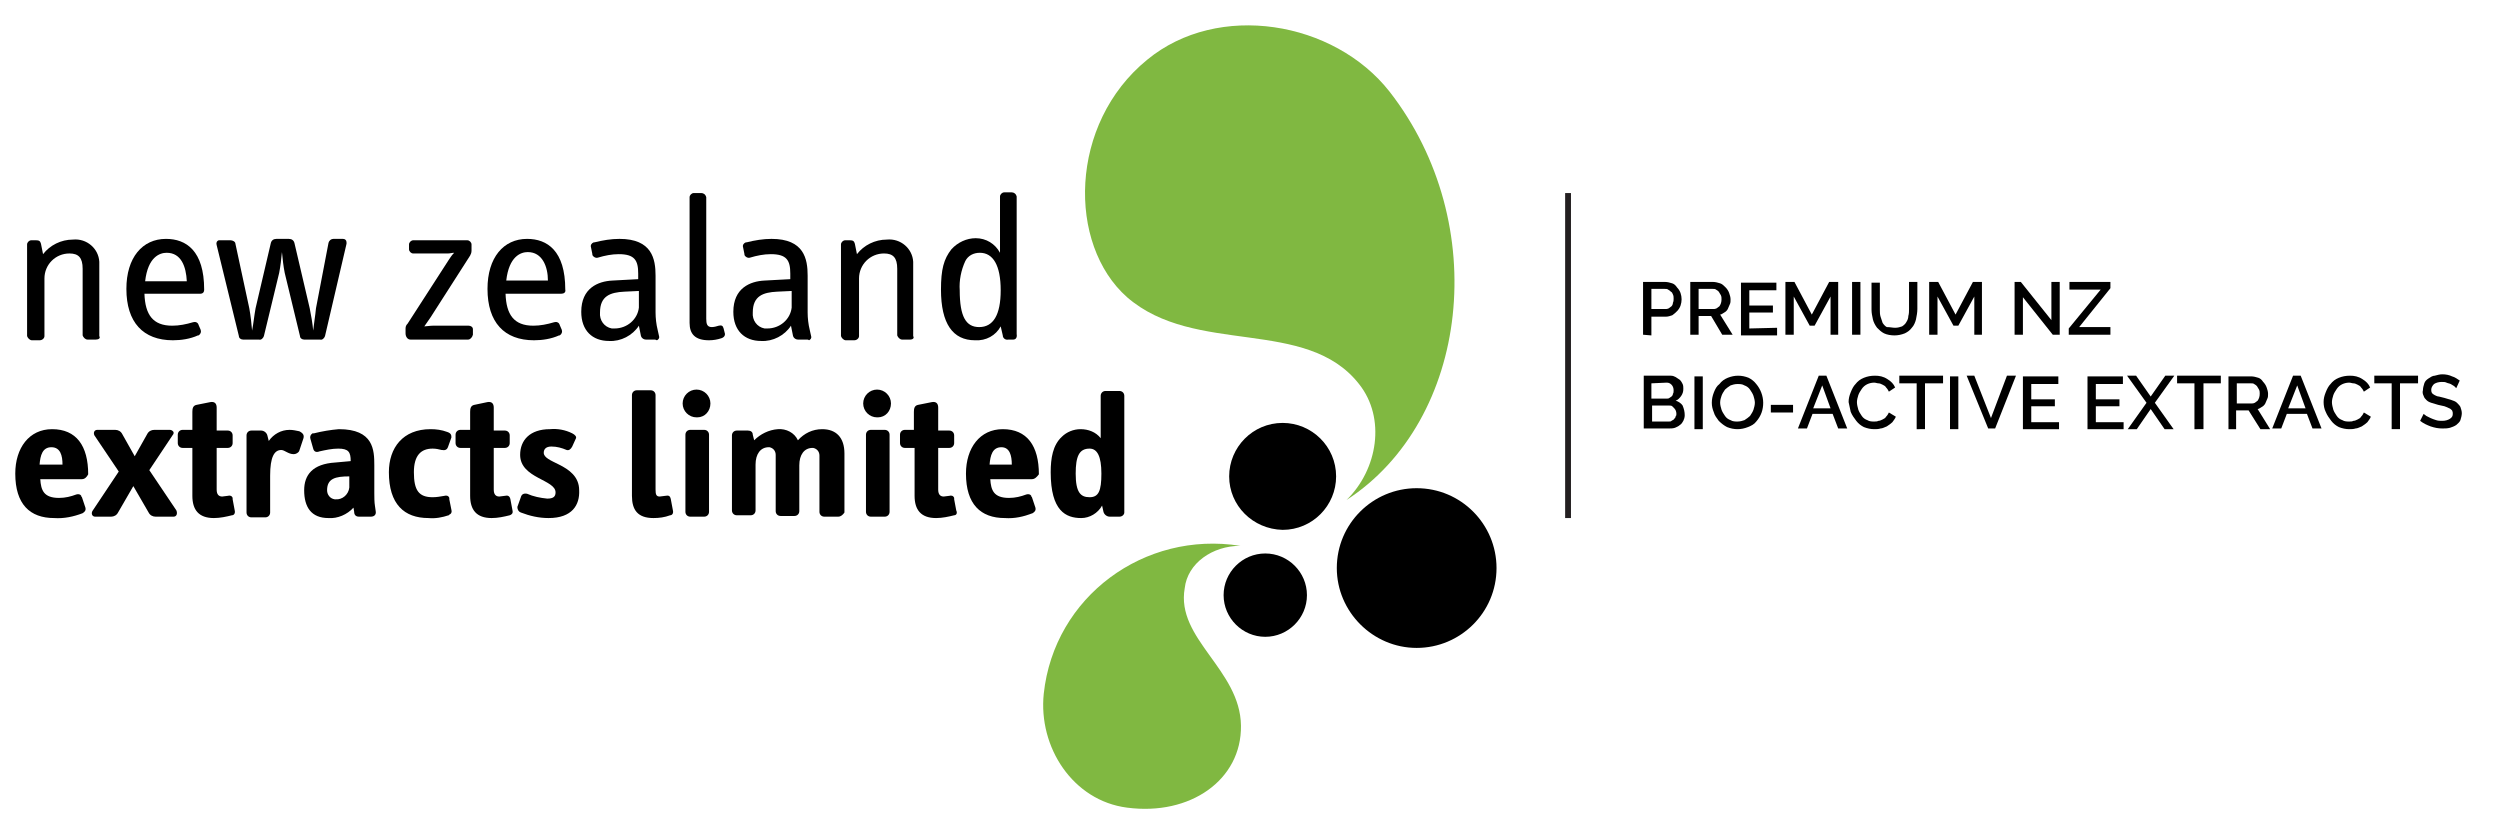 <?xml version="1.0" encoding="utf-8"?>
<!-- Generator: Adobe Illustrator 24.1.2, SVG Export Plug-In . SVG Version: 6.00 Build 0)  -->
<svg version="1.1" id="Layer_1" xmlns="http://www.w3.org/2000/svg" xmlns:xlink="http://www.w3.org/1999/xlink" x="0px" y="0px"
	 viewBox="0 0 360 120" style="enable-background:new 0 0 360 120;" xml:space="preserve">
<style type="text/css">
	.st0{fill-rule:evenodd;clip-rule:evenodd;fill:#80B841;}
	.st1{fill:none;stroke:#231F20;stroke-width:0.84;stroke-miterlimit:10;}
</style>
<path d="M177,68.6c0-4.2,3.4-7.7,7.7-7.7c4.2,0,7.7,3.4,7.7,7.7c0,4.2-3.4,7.7-7.7,7.7C180.4,76.2,177,72.8,177,68.6L177,68.6"/>
<path d="M192.5,81.8c0-6.4,5.2-11.5,11.5-11.5c6.4,0,11.5,5.2,11.5,11.5c0,6.4-5.2,11.5-11.5,11.5h0
	C197.7,93.3,192.5,88.1,192.5,81.8C192.5,81.8,192.5,81.8,192.5,81.8"/>
<path d="M176.2,85.7c0-3.3,2.7-6,6-6s6,2.7,6,6s-2.7,6-6,6S176.2,89,176.2,85.7"/>
<path class="st0" d="M193.9,72c17.7-11.5,21-39.8,6.2-58.8c-8-10.2-24.7-13-34.9-4.6c-11.3,9.2-11.5,26.6-2.9,34.2
	c9.8,8.5,25.8,2.8,33.4,12.5C199.6,60.2,198.4,67.6,193.9,72"/>
<path class="st0" d="M178.6,78.6c-13.8-2.2-26.8,7.3-28.3,21.3c-0.8,7.7,4.2,15.4,12,16.4c9.1,1.2,16.5-4,16.4-11.8
	c-0.1-8.1-9.4-12.5-8.1-19.8C171,81.1,174.6,78.6,178.6,78.6"/>
<path d="M13.8,48.9h-1.2c-0.3,0-0.6-0.3-0.7-0.6v-9.6c0-1.6-0.6-2.2-1.9-2.2c-2,0-3.6,1.6-3.6,3.6c0,0,0,0,0,0.1v8.2
	c0,0.3-0.3,0.6-0.7,0.6H4.6c-0.3,0-0.6-0.3-0.7-0.6V35.2c0-0.3,0.3-0.6,0.6-0.6c0,0,0,0,0,0h0.7c0.4,0,0.6,0.1,0.7,0.5l0.3,1.5
	c1-1.3,2.6-2.1,4.3-2.1c2-0.2,3.7,1.3,3.8,3.2c0,0.2,0,0.3,0,0.5v10.2C14.5,48.7,14.2,48.9,13.8,48.9"/>
<path d="M28.8,42.3h-8c0.1,3,1.2,4.6,4,4.6c1,0,2-0.2,3-0.5c0.3-0.1,0.7,0,0.8,0.4c0,0,0,0,0,0l0.3,0.7c0.1,0.3,0,0.6-0.3,0.8
	c0,0,0,0-0.1,0c-1.1,0.5-2.4,0.7-3.6,0.7c-4.3,0-6.7-2.6-6.7-7.4c0-4.5,2.3-7.2,5.7-7.2c2.9,0,5.5,1.7,5.5,7.3
	C29.4,42.1,29.2,42.3,28.8,42.3 M24,36.4c-1,0-2.7,0.6-3.1,4.1h6C26.8,38.4,26.1,36.4,24,36.4"/>
<path d="M46.8,48.4c-0.1,0.3-0.4,0.6-0.7,0.5h-2.3c-0.3,0-0.6-0.2-0.6-0.5c0,0,0,0,0,0L41,39.3c-0.2-1-0.3-2-0.4-3
	c-0.1,1-0.2,2-0.4,3L38,48.4c-0.1,0.3-0.4,0.6-0.7,0.5h-2.3c-0.3,0-0.6-0.2-0.6-0.5c0,0,0,0,0,0l-3.2-13.1c-0.1-0.3,0-0.6,0.3-0.7
	c0.1,0,0.1,0,0.2,0h1.5c0.3,0,0.7,0.2,0.7,0.5c0,0,0,0,0,0l2,9.3c0.2,1.1,0.3,2.1,0.4,3.2c0.2-1,0.3-2.1,0.5-3.2l2.2-9.4
	c0.1-0.4,0.4-0.6,0.8-0.6h1.8c0.4,0,0.7,0.2,0.8,0.6l2.2,9.4c0.2,1,0.4,2.1,0.5,3.2c0.1-1,0.3-2.1,0.4-3.2l1.8-9.4
	c0.1-0.4,0.4-0.6,0.7-0.6h1.4c0.3,0,0.5,0.2,0.5,0.5c0,0.1,0,0.2,0,0.2L46.8,48.4z"/>
<path d="M67.4,48.9h-8.3c-0.4,0-0.7-0.4-0.7-0.9v-0.7c0-0.3,0.1-0.5,0.3-0.7l6-9.3c0.2-0.3,0.4-0.6,0.7-0.9c-0.3,0-0.6,0.1-0.9,0.1
	h-5c-0.3,0-0.6-0.3-0.6-0.6c0,0,0,0,0,0v-0.7c0-0.3,0.3-0.6,0.6-0.6h7.8c0.3,0,0.6,0.3,0.6,0.6v0.9c0,0.3-0.1,0.5-0.2,0.7l-5.7,8.9
	c-0.3,0.4-0.6,0.9-0.9,1.3c0.3,0,0.8-0.1,1.2-0.1h5.2c0.3,0,0.6,0.2,0.6,0.5c0,0,0,0,0,0v0.8C68,48.6,67.7,48.9,67.4,48.9"/>
<path d="M80.8,42.3h-8c0.1,3,1.2,4.6,4,4.6c1,0,2-0.2,3-0.5c0.3-0.1,0.7,0,0.8,0.4c0,0,0,0,0,0l0.3,0.7c0.1,0.3,0,0.6-0.3,0.8
	c0,0,0,0-0.1,0c-1.1,0.5-2.4,0.7-3.6,0.7c-4.3,0-6.7-2.6-6.7-7.4c0-4.5,2.3-7.2,5.7-7.2c2.9,0,5.5,1.7,5.5,7.3
	C81.5,42.1,81.2,42.3,80.8,42.3 M76,36.3c-1,0-2.7,0.6-3.1,4.1h6C78.9,38.4,78.1,36.3,76,36.3"/>
<path d="M94.3,48.9H93c-0.3,0-0.6-0.2-0.7-0.5l-0.3-1.5c-0.9,1.4-2.6,2.3-4.3,2.2c-2.4,0-4-1.5-4-4.2c0-3.4,2.4-4.4,4.5-4.5l3.7-0.2
	v-0.8c0-1.9-0.5-2.8-2.8-2.8c-1,0-2,0.2-3,0.5c-0.3,0.1-0.7-0.1-0.8-0.4c0,0,0,0,0-0.1l-0.2-1c-0.1-0.3,0.1-0.6,0.4-0.7
	c0,0,0,0,0.1,0c1.2-0.3,2.4-0.5,3.6-0.5c4.7,0,5.2,2.9,5.2,5.3v5.3c0,0.8,0.1,1.7,0.3,2.5l0.2,0.9c0.1,0.3-0.1,0.5-0.3,0.6
	C94.4,48.9,94.3,48.9,94.3,48.9 M92,41.9L89.9,42c-2,0.1-3.5,0.6-3.5,3c-0.1,1.1,0.6,2.1,1.7,2.3c0.1,0,0.3,0,0.4,0
	c1.8,0,3.3-1.3,3.5-3V41.9z"/>
<path d="M103.9,48.7c-0.6,0.2-1.2,0.3-1.8,0.3c-2,0-2.8-0.9-2.8-2.5V28.4c0-0.3,0.3-0.6,0.6-0.6c0,0,0,0,0,0h1.1
	c0.3,0,0.6,0.2,0.7,0.6c0,0,0,0,0,0v17.5c0,0.7,0.1,1.2,0.8,1.2c0.3,0,0.7-0.1,1-0.2c0.4-0.1,0.6,0,0.7,0.4l0.2,0.8
	C104.4,48.4,104.2,48.6,103.9,48.7"/>
<path d="M116.2,48.9h-1.3c-0.3,0-0.6-0.2-0.7-0.5l-0.3-1.5c-0.9,1.4-2.6,2.3-4.3,2.2c-2.4,0-4-1.5-4-4.2c0-3.4,2.4-4.4,4.5-4.5
	l3.7-0.2v-0.8c0-1.9-0.5-2.8-2.8-2.8c-1,0-2,0.2-3,0.5c-0.3,0.1-0.7-0.1-0.8-0.4c0,0,0,0,0-0.1l-0.2-1c-0.1-0.3,0.1-0.6,0.4-0.7
	c0,0,0,0,0.1,0c1.2-0.3,2.4-0.5,3.6-0.5c4.7,0,5.2,2.9,5.2,5.3v5.3c0,0.8,0.1,1.7,0.3,2.5l0.2,0.9c0.1,0.3-0.1,0.5-0.3,0.6
	C116.4,48.9,116.3,48.9,116.2,48.9 M114,41.9l-2.1,0.1c-2,0.1-3.5,0.6-3.5,3c-0.1,1.1,0.6,2.1,1.7,2.3c0.1,0,0.3,0,0.4,0
	c1.8,0,3.3-1.3,3.5-3V41.9z"/>
<path d="M131.1,48.9h-1.2c-0.3,0-0.6-0.3-0.7-0.6v-9.6c0-1.6-0.6-2.2-1.9-2.2c-2,0-3.6,1.6-3.6,3.6c0,0,0,0,0,0.1v8.2
	c0,0.3-0.3,0.6-0.7,0.6h-1.2c-0.3,0-0.6-0.3-0.7-0.6V35.2c0-0.3,0.3-0.6,0.6-0.6c0,0,0,0,0,0h0.7c0.4,0,0.6,0.1,0.7,0.5l0.3,1.5
	c1-1.3,2.6-2.1,4.3-2.1c2-0.2,3.7,1.3,3.8,3.2c0,0.2,0,0.3,0,0.5v10.2C131.7,48.7,131.4,48.9,131.1,48.9"/>
<path d="M145.9,48.9h-0.7c-0.4,0.1-0.8-0.2-0.8-0.6l-0.3-1.3c-0.7,1.3-2.1,2.1-3.7,2c-3.2,0-4.9-2.4-4.9-7.3c0-2.9,0.4-4.4,1.5-5.8
	c0.9-1,2.2-1.6,3.5-1.6c1.5,0,2.8,0.8,3.5,2.1v-8.1c0-0.3,0.3-0.6,0.6-0.6c0,0,0,0,0,0h1.1c0.3,0,0.6,0.2,0.7,0.6c0,0,0,0,0,0v19.8
	C146.5,48.7,146.2,48.9,145.9,48.9 M141.1,36.4c-0.9,0-1.7,0.4-2.1,1.2c-0.6,1.3-0.9,2.8-0.8,4.2c0,3.8,0.9,5.3,2.8,5.3
	c2,0,3.1-1.7,3.1-5.3S143,36.4,141.1,36.4"/>
<path d="M11.8,69h-6c0.1,1.6,0.5,2.7,2.7,2.7c0.9,0,1.7-0.2,2.5-0.5c0.3-0.1,0.6,0,0.7,0.2c0,0.1,0,0.1,0.1,0.2l0.5,1.5
	c0.1,0.4-0.1,0.6-0.4,0.8c-1.3,0.5-2.7,0.8-4.1,0.7c-3.5,0-5.6-2-5.6-6.4c0-3.7,2-6.4,5.3-6.4c3.5,0,5.2,2.4,5.2,6.5
	C12.5,68.7,12.2,69,11.8,69C11.8,69,11.8,69,11.8,69 M7.4,64.4c-1.3,0-1.6,1.2-1.7,2.5H9C9,65.6,8.7,64.4,7.4,64.4"/>
<path d="M25,74.4h-2.6c-0.4,0-0.8-0.2-1-0.6L19.2,70L17,73.8c-0.2,0.4-0.6,0.6-1,0.6h-2.3c-0.4,0-0.6-0.4-0.4-0.8l3.8-5.7l-3.5-5.2
	c-0.2-0.4,0-0.8,0.4-0.8h2.6c0.4,0,0.8,0.2,1,0.6l1.8,3.2l1.8-3.2c0.2-0.4,0.6-0.6,1-0.6h2.3c0.2,0,0.5,0.2,0.5,0.4
	c0,0.1,0,0.2-0.1,0.3l-3.4,5.1l3.9,5.8C25.6,74,25.4,74.4,25,74.4"/>
<path d="M33.4,74.2c-0.8,0.2-1.7,0.4-2.6,0.4c-2.2,0-3.1-1.2-3.1-3.2v-6.9h-1.4c-0.4,0-0.7-0.3-0.7-0.7c0,0,0,0,0,0v-1.2
	c0-0.4,0.3-0.7,0.7-0.7c0,0,0,0,0,0h1.4v-2.6c0-0.5,0.1-0.9,0.6-1l2-0.4c0.6-0.1,0.9,0.2,0.9,0.8V62h1.6c0.4,0,0.7,0.3,0.7,0.7
	c0,0,0,0,0,0v1.1c0,0.4-0.3,0.7-0.7,0.7c0,0,0,0,0,0h-1.6v6c0,0.7,0.3,1,0.8,1l0.8-0.1c0.3-0.1,0.6,0,0.7,0.3c0,0.1,0,0.1,0,0.2
	l0.3,1.6C33.9,73.9,33.7,74.2,33.4,74.2"/>
<path d="M43.1,64.9c-0.1,0.3-0.5,0.5-0.8,0.5c-0.8,0-1.3-0.6-1.8-0.6c-1,0-1.6,1-1.6,3.7v5.3c0,0.4-0.3,0.7-0.7,0.7c0,0,0,0,0,0h-2
	c-0.4,0-0.7-0.3-0.7-0.7c0,0,0,0,0,0V62.7c0-0.4,0.3-0.7,0.7-0.7c0,0,0,0,0,0h1.4c0.4,0,0.8,0.3,0.9,0.7l0.2,0.8
	c0.7-1,1.8-1.6,3-1.6c0.5,0,0.9,0.1,1.4,0.2c0.6,0.3,0.7,0.6,0.6,1L43.1,64.9z"/>
<path d="M53.4,74.4h-1.7c-0.5,0-0.7-0.3-0.7-0.7l-0.1-0.6c-0.9,1-2.3,1.6-3.6,1.5c-2.5,0-3.5-1.6-3.5-4c0-2.2,1.2-3.8,4.5-4l2.2-0.2
	c0-1.3-0.3-1.8-1.8-1.8c-0.9,0-1.8,0.2-2.7,0.4c-0.5,0.2-0.8,0-0.9-0.4l-0.4-1.4c-0.1-0.3,0-0.6,0.3-0.8c0,0,0.1,0,0.2,0
	c1.2-0.3,2.4-0.5,3.6-0.6c5,0,5.1,3,5.1,5.2v4c0,0.6,0,1.3,0.1,1.9l0.1,0.7C54.2,74.1,53.9,74.4,53.4,74.4 M50.3,68.6
	c-2,0-3.2,0.3-3.2,2c0,0.6,0.4,1.2,1.1,1.3c0,0,0,0,0.1,0c1,0.1,1.9-0.7,2-1.7L50.3,68.6z"/>
<path d="M64.6,74.2c-0.9,0.3-1.9,0.5-2.9,0.4c-3.5,0-5.7-2-5.7-6.6c0-3.5,2-6.2,6-6.2c0.8,0,1.6,0.1,2.4,0.4C65,62.4,65,62.7,65,63
	l-0.5,1.4c-0.1,0.3-0.4,0.5-0.8,0.4c0,0,0,0-0.1,0c-0.4-0.1-0.8-0.2-1.3-0.2c-1.7,0-2.7,1-2.7,3.4c0,2.6,0.7,3.6,2.7,3.6
	c0.6,0,1.1-0.1,1.7-0.2c0.3-0.1,0.6,0,0.7,0.3c0,0.1,0,0.1,0,0.2l0.3,1.5c0.1,0.3,0,0.6-0.3,0.7C64.7,74.1,64.7,74.2,64.6,74.2"/>
<path d="M73.4,74.2c-0.8,0.2-1.7,0.4-2.6,0.4c-2.2,0-3.1-1.2-3.1-3.2v-6.9h-1.4c-0.4,0-0.7-0.3-0.7-0.7c0,0,0,0,0,0v-1.2
	c0-0.4,0.3-0.7,0.7-0.7c0,0,0,0,0,0h1.4v-2.6c0-0.5,0.1-0.9,0.6-1l1.9-0.4c0.6-0.1,0.9,0.2,0.9,0.8V62h1.6c0.4,0,0.7,0.3,0.7,0.7
	c0,0,0,0,0,0v1.1c0,0.4-0.3,0.7-0.7,0.7c0,0,0,0,0,0h-1.6v6c0,0.7,0.3,1,0.8,1l0.8-0.1c0.4-0.1,0.7,0,0.8,0.5l0.3,1.6
	C73.9,73.9,73.7,74.1,73.4,74.2"/>
<path d="M79,74.6c-1.4,0-2.7-0.3-4-0.8c-0.3-0.1-0.5-0.4-0.5-0.8c0,0,0,0,0,0l0.5-1.4c0.1-0.4,0.4-0.6,0.9-0.5
	c0.9,0.4,1.9,0.6,2.9,0.7c0.9,0,1.2-0.3,1.2-0.9c0-0.9-1.2-1.4-2.5-2.1c-1.3-0.7-2.6-1.6-2.6-3.3c0-2.1,1.4-3.7,4.3-3.7
	c1.1-0.1,2.2,0.1,3.2,0.6c0.4,0.2,0.7,0.5,0.5,0.8l-0.5,1.1c-0.2,0.4-0.5,0.6-0.8,0.5c-0.7-0.3-1.4-0.5-2.2-0.5
	c-0.8,0-1.1,0.4-1.1,0.9c0,0.7,1,1.1,2.2,1.7c1.4,0.7,2.9,1.7,2.9,3.7C83.5,72.7,82.4,74.6,79,74.6"/>
<path d="M96.5,74.2c-0.8,0.3-1.6,0.4-2.4,0.4c-2.3,0-3.1-1.2-3.1-3.2V56.9c0-0.4,0.3-0.7,0.7-0.7c0,0,0,0,0,0h2
	c0.4,0,0.7,0.3,0.7,0.7c0,0,0,0,0,0v13.6c0,0.7,0.1,1,0.6,1l0.8-0.1c0.5-0.1,0.7,0,0.8,0.5l0.3,1.6C97,73.9,96.8,74.2,96.5,74.2
	C96.4,74.3,96.4,74.3,96.5,74.2"/>
<path d="M100.3,60.1c-1.1,0-2-0.9-2-2s0.9-2,2-2c1.1,0,2,0.9,2,2c0,1.1-0.8,2-1.9,2C100.4,60.1,100.4,60.1,100.3,60.1 M101.4,74.4
	h-2c-0.4,0-0.7-0.3-0.7-0.7c0,0,0,0,0,0V62.6c0-0.4,0.3-0.7,0.7-0.7c0,0,0,0,0,0h2c0.4,0,0.7,0.3,0.7,0.7c0,0,0,0,0,0v11.1
	C102.1,74.1,101.8,74.4,101.4,74.4C101.4,74.4,101.4,74.4,101.4,74.4"/>
<path d="M120.7,74.4h-2c-0.4,0-0.7-0.3-0.7-0.7c0,0,0,0,0,0v-8.1c0-0.6-0.4-1-0.9-1.1c0,0,0,0-0.1,0c-1.2,0-1.9,1-1.9,2.5v6.6
	c0,0.4-0.3,0.7-0.7,0.7c0,0,0,0,0,0h-2c-0.4,0-0.7-0.3-0.7-0.7c0,0,0,0,0,0v-8.1c0-0.6-0.4-1-0.9-1.1c0,0,0,0-0.1,0
	c-1.2,0-1.9,1-1.9,2.5v6.6c0,0.4-0.3,0.7-0.7,0.7c0,0,0,0,0,0h-2c-0.4,0-0.7-0.3-0.7-0.7c0,0,0,0,0,0V62.7c0-0.4,0.3-0.7,0.7-0.7
	c0,0,0,0,0,0h1.6c0.4,0,0.7,0.2,0.7,0.6l0.2,0.8c0.9-0.9,2.1-1.5,3.4-1.6c1.2-0.1,2.4,0.5,2.9,1.6c0.9-1,2.1-1.6,3.5-1.6
	c2,0,3.2,1.2,3.2,3.5v8.5C121.4,74.1,121.1,74.4,120.7,74.4C120.7,74.4,120.7,74.4,120.7,74.4"/>
<path d="M126.3,60.1c-1.1,0-2-0.9-2-2s0.9-2,2-2c1.1,0,2,0.9,2,2c0,1.1-0.8,2-1.9,2C126.4,60.1,126.4,60.1,126.3,60.1 M127.4,74.4
	h-2c-0.4,0-0.7-0.3-0.7-0.7c0,0,0,0,0,0V62.6c0-0.4,0.3-0.7,0.7-0.7c0,0,0,0,0,0h2c0.4,0,0.7,0.3,0.7,0.7c0,0,0,0,0,0v11.1
	C128.1,74.1,127.8,74.4,127.4,74.4C127.4,74.4,127.4,74.4,127.4,74.4"/>
<path d="M137.4,74.2c-0.8,0.2-1.7,0.4-2.6,0.4c-2.2,0-3.1-1.2-3.1-3.2v-6.9h-1.4c-0.4,0-0.7-0.3-0.7-0.7c0,0,0,0,0,0v-1.2
	c0-0.4,0.3-0.7,0.7-0.7c0,0,0,0,0,0h1.3v-2.6c0-0.5,0.1-0.9,0.6-1l2-0.4c0.6-0.1,0.9,0.2,0.9,0.8V62h1.6c0.4,0,0.7,0.3,0.7,0.7
	c0,0,0,0,0,0v1.1c0,0.4-0.3,0.7-0.7,0.7c0,0,0,0,0,0h-1.6v6c0,0.7,0.3,1,0.8,1l0.8-0.1c0.3-0.1,0.6,0,0.7,0.3c0,0.1,0,0.1,0,0.2
	l0.3,1.6C137.9,73.9,137.7,74.2,137.4,74.2"/>
<path d="M148.6,69h-6c0.1,1.6,0.5,2.7,2.7,2.7c0.9,0,1.7-0.2,2.5-0.5c0.3-0.1,0.6,0,0.7,0.2c0,0.1,0,0.1,0.1,0.2l0.5,1.5
	c0.1,0.4-0.1,0.6-0.4,0.8c-1.3,0.5-2.6,0.8-4,0.7c-3.5,0-5.6-2-5.6-6.4c0-3.7,2-6.4,5.3-6.4c3.5,0,5.2,2.4,5.2,6.5
	C149.3,68.7,149,69,148.6,69C148.6,69,148.6,69,148.6,69 M144.2,64.4c-1.3,0-1.6,1.2-1.7,2.5h3.2C145.7,65.6,145.4,64.4,144.2,64.4"
	/>
<path d="M161.2,74.4h-1.4c-0.4,0-0.8-0.3-0.9-0.7l-0.2-0.9c-0.6,1.1-1.8,1.8-3,1.8c-2.2,0-4.4-1-4.4-6.6c0-2,0.3-3.9,1.6-5.1
	c0.7-0.7,1.7-1.1,2.7-1.1c1.1,0,2.2,0.4,2.9,1.3V57c0-0.4,0.3-0.7,0.7-0.7c0,0,0,0,0,0h2c0.4,0,0.7,0.3,0.7,0.7c0,0,0,0,0,0v16.8
	C161.9,74.1,161.6,74.4,161.2,74.4C161.2,74.4,161.2,74.4,161.2,74.4 M156.9,64.6c-1.5,0-2,1.1-2,3.6c0,2.7,0.7,3.4,2,3.4
	s1.7-0.9,1.7-3.4S158,64.6,156.9,64.6"/>
<g>
	<path d="M236.6,48.2v-7.6h3.2c0.3,0,0.7,0.1,1,0.2c0.3,0.1,0.5,0.3,0.7,0.6c0.2,0.2,0.4,0.5,0.5,0.8c0.2,0.6,0.2,1.2,0,1.8
		c-0.1,0.3-0.3,0.6-0.5,0.8c-0.2,0.2-0.4,0.4-0.7,0.6c-0.3,0.1-0.6,0.2-0.9,0.2h-2.1v2.7L236.6,48.2L236.6,48.2z M237.8,44.5h2
		c0.2,0,0.3,0,0.5-0.1c0.1-0.1,0.3-0.2,0.4-0.3c0.1-0.1,0.2-0.3,0.2-0.5c0.1-0.2,0.1-0.4,0.1-0.6c0-0.2,0-0.4-0.1-0.6
		c-0.1-0.2-0.1-0.3-0.3-0.4c-0.1-0.1-0.2-0.2-0.4-0.3c-0.1-0.1-0.3-0.1-0.5-0.1h-1.9L237.8,44.5L237.8,44.5z"/>
	<path d="M243.4,48.2v-7.6h3.3c0.3,0,0.7,0.1,1,0.2c0.3,0.1,0.5,0.3,0.8,0.6c0.2,0.2,0.4,0.5,0.5,0.8c0.1,0.3,0.2,0.6,0.2,0.9
		c0,0.3,0,0.5-0.1,0.7c-0.1,0.2-0.2,0.5-0.3,0.7c-0.1,0.2-0.3,0.4-0.5,0.5c-0.2,0.1-0.4,0.3-0.6,0.3l1.8,2.9H248l-1.6-2.7h-1.8v2.7
		H243.4z M244.6,44.5h2.1c0.2,0,0.3,0,0.5-0.1c0.1-0.1,0.3-0.2,0.4-0.3c0.2-0.3,0.3-0.6,0.3-1c0-0.2,0-0.4-0.1-0.6
		c-0.1-0.2-0.2-0.3-0.3-0.5c-0.1-0.1-0.2-0.2-0.4-0.3c-0.1-0.1-0.3-0.1-0.5-0.1h-2L244.6,44.5L244.6,44.5z"/>
	<path d="M255.9,47.2v1.1h-5.2v-7.6h5.1v1.1h-3.9v2.2h3.4v1h-3.4v2.3L255.9,47.2z"/>
	<path d="M263.6,48.2v-5.5l-2.3,4.2h-0.7l-2.3-4.2v5.5h-1.2v-7.6h1.3l2.5,4.7l2.5-4.7h1.3v7.6H263.6z"/>
	<path d="M266.7,48.2v-7.6h1.2v7.6H266.7z"/>
	<path d="M272.9,47.2c0.4,0,0.7-0.1,1-0.2c0.3-0.2,0.5-0.4,0.6-0.6c0.2-0.3,0.3-0.6,0.3-0.9c0.1-0.3,0.1-0.7,0.1-1v-3.9h1.2v3.9
		c0,0.5-0.1,1-0.2,1.5c-0.1,0.4-0.3,0.9-0.6,1.2c-0.3,0.4-0.6,0.6-1,0.8c-0.5,0.2-1,0.3-1.5,0.3c-0.5,0-1.1-0.1-1.5-0.3
		c-0.4-0.2-0.7-0.5-1-0.8c-0.3-0.4-0.5-0.8-0.6-1.2c-0.1-0.5-0.2-0.9-0.2-1.4v-3.9h1.2v3.9c0,0.3,0,0.7,0.1,1
		c0.1,0.3,0.2,0.6,0.3,0.9c0.2,0.3,0.4,0.5,0.6,0.6C272.2,47.1,272.5,47.2,272.9,47.2z"/>
	<path d="M284.3,48.2v-5.5l-2.3,4.2h-0.7l-2.3-4.2v5.5h-1.2v-7.6h1.3l2.5,4.7l2.5-4.7h1.3v7.6H284.3z"/>
	<path d="M291.3,42.8v5.4h-1.2v-7.6h0.9l4.4,5.5v-5.5h1.2v7.6h-1L291.3,42.8z"/>
	<path d="M297.9,47.3l4.6-5.6H298v-1.1h5.9v0.9l-4.5,5.6h4.5v1.1h-6L297.9,47.3z"/>
</g>
<g>
	<path d="M242.6,59.8c0,0.3-0.1,0.6-0.2,0.8c-0.1,0.2-0.3,0.5-0.5,0.6c-0.2,0.2-0.5,0.3-0.7,0.4c-0.3,0.1-0.6,0.1-0.9,0.1h-3.6v-7.6
		h3.9c0.3,0,0.5,0.1,0.7,0.2c0.2,0.1,0.4,0.3,0.6,0.4c0.2,0.2,0.3,0.4,0.4,0.6c0.1,0.2,0.1,0.5,0.1,0.7c0,0.4-0.1,0.7-0.3,1
		c-0.2,0.3-0.5,0.6-0.8,0.7c0.4,0.1,0.8,0.4,1,0.7C242.5,58.9,242.6,59.3,242.6,59.8z M237.8,55.2v2.2h2.2c0.1,0,0.3,0,0.4-0.1
		c0.1-0.1,0.2-0.1,0.3-0.2c0.1-0.1,0.2-0.2,0.2-0.4c0.1-0.1,0.1-0.3,0.1-0.5c0-0.3-0.1-0.6-0.3-0.8c-0.2-0.2-0.4-0.3-0.7-0.3
		L237.8,55.2L237.8,55.2z M241.4,59.6c0-0.3-0.1-0.6-0.3-0.8c-0.1-0.1-0.2-0.2-0.3-0.3c-0.1-0.1-0.3-0.1-0.4-0.1h-2.5v2.3h2.4
		c0.2,0,0.3,0,0.4-0.1c0.1-0.1,0.3-0.1,0.4-0.3c0.1-0.1,0.2-0.2,0.2-0.4C241.4,59.9,241.4,59.7,241.4,59.6z"/>
	<path d="M244,61.8v-7.6h1.2v7.6L244,61.8z"/>
	<path d="M250.2,61.8c-0.5,0-1-0.1-1.5-0.3c-0.4-0.2-0.8-0.5-1.2-0.9c-0.3-0.4-0.6-0.8-0.7-1.2c-0.2-0.5-0.3-0.9-0.3-1.4
		c0-0.5,0.1-1,0.3-1.5c0.2-0.5,0.4-0.9,0.8-1.2c0.3-0.4,0.7-0.7,1.2-0.9c0.5-0.2,1-0.3,1.5-0.3c0.5,0,1,0.1,1.5,0.3
		c0.4,0.2,0.8,0.5,1.1,0.9c0.6,0.7,1,1.7,1,2.7c0,1-0.3,1.9-1,2.7c-0.3,0.4-0.7,0.6-1.2,0.8C251.2,61.7,250.7,61.8,250.2,61.8z
		 M247.7,58c0,0.3,0.1,0.7,0.2,1c0.1,0.3,0.3,0.6,0.5,0.9c0.2,0.3,0.5,0.5,0.8,0.6c0.3,0.2,0.7,0.2,1,0.2c0.4,0,0.7-0.1,1-0.2
		c0.3-0.2,0.6-0.4,0.8-0.6c0.2-0.3,0.4-0.6,0.5-0.9c0.1-0.3,0.2-0.7,0.2-1c0-0.3-0.1-0.7-0.2-1c-0.1-0.3-0.3-0.6-0.5-0.9
		c-0.2-0.3-0.5-0.5-0.8-0.6c-0.3-0.2-0.7-0.2-1-0.2c-0.4,0-0.7,0.1-1,0.2c-0.3,0.2-0.6,0.4-0.8,0.6c-0.2,0.3-0.4,0.6-0.5,0.9
		C247.8,57.3,247.7,57.6,247.7,58L247.7,58z"/>
	<path d="M255,59.4v-1.1h3.2v1.1H255z"/>
	<path d="M261.9,54.1h1.1l3,7.6h-1.3l-0.8-2.1h-2.9l-0.8,2.1h-1.3L261.9,54.1z M263.6,58.8l-1.2-3.3l-1.3,3.3H263.6z"/>
	<path d="M266.2,57.9c0-0.5,0.1-0.9,0.3-1.4c0.2-0.5,0.4-0.9,0.7-1.2c0.3-0.4,0.7-0.7,1.2-0.9c0.5-0.2,1-0.3,1.6-0.3
		c0.6,0,1.2,0.1,1.8,0.5c0.5,0.3,0.9,0.7,1.1,1.2l-0.9,0.6c-0.1-0.2-0.2-0.4-0.4-0.6c-0.1-0.2-0.3-0.3-0.5-0.4
		c-0.2-0.1-0.4-0.2-0.6-0.2c-0.2,0-0.4-0.1-0.6-0.1c-0.7,0-1.4,0.3-1.8,0.9c-0.2,0.3-0.4,0.6-0.5,0.9c-0.1,0.3-0.2,0.7-0.2,1
		c0,0.4,0.1,0.7,0.2,1.1c0.1,0.3,0.3,0.6,0.5,0.9c0.2,0.3,0.5,0.5,0.8,0.6c0.3,0.2,0.7,0.2,1,0.2c0.2,0,0.4,0,0.6-0.1
		c0.2,0,0.4-0.1,0.6-0.2c0.2-0.1,0.4-0.2,0.5-0.4c0.2-0.2,0.3-0.4,0.4-0.6l1,0.6c-0.1,0.3-0.3,0.5-0.5,0.8c-0.2,0.2-0.5,0.4-0.8,0.6
		c-0.3,0.1-0.6,0.3-0.9,0.3c-0.3,0.1-0.6,0.1-0.9,0.1c-0.5,0-1-0.1-1.5-0.3c-0.4-0.2-0.8-0.5-1.1-0.9c-0.3-0.4-0.6-0.8-0.8-1.3
		C266.4,58.9,266.3,58.4,266.2,57.9z"/>
	<path d="M279.7,55.2h-2.5v6.6H276v-6.6h-2.5v-1.1h6.3V55.2z"/>
	<path d="M280.8,61.8v-7.6h1.2v7.6L280.8,61.8z"/>
	<path d="M284.3,54.1l2.4,6.1l2.3-6.1h1.3l-3,7.6h-1l-3.1-7.6L284.3,54.1z"/>
	<path d="M296.5,60.7v1.1h-5.2v-7.6h5.1v1.1h-3.9v2.2h3.4v1h-3.4v2.3H296.5z"/>
	<path d="M305.8,60.7v1.1h-5.2v-7.6h5.1v1.1h-3.9v2.2h3.4v1h-3.4v2.3H305.8z"/>
	<path d="M307.6,54.1l2.1,3l2.1-3h1.3l-2.8,3.9l2.7,3.8h-1.3l-2-2.9l-2,2.9h-1.3l2.7-3.8l-2.8-3.9L307.6,54.1z"/>
	<path d="M319.8,55.2h-2.5v6.6H316v-6.6h-2.5v-1.1h6.3L319.8,55.2L319.8,55.2z"/>
	<path d="M320.9,61.8v-7.6h3.3c0.3,0,0.7,0.1,1,0.2c0.3,0.1,0.5,0.3,0.7,0.6c0.2,0.2,0.4,0.5,0.5,0.8c0.1,0.3,0.2,0.6,0.2,0.9
		c0,0.3,0,0.5-0.1,0.7c-0.1,0.2-0.2,0.5-0.3,0.7c-0.1,0.2-0.3,0.4-0.5,0.5c-0.2,0.1-0.4,0.3-0.6,0.3l1.8,2.9h-1.4l-1.7-2.7h-1.8v2.7
		L320.9,61.8z M322.1,58.1h2.1c0.2,0,0.3,0,0.5-0.1c0.1-0.1,0.3-0.2,0.4-0.3c0.2-0.3,0.3-0.6,0.3-1c0-0.2,0-0.4-0.1-0.6
		c-0.1-0.2-0.2-0.3-0.3-0.5c-0.1-0.1-0.2-0.2-0.4-0.3c-0.1-0.1-0.3-0.1-0.5-0.1h-2L322.1,58.1L322.1,58.1z"/>
	<path d="M330.2,54.1h1.1l3,7.6H333l-0.8-2.1h-2.9l-0.8,2.1h-1.3L330.2,54.1z M332,58.8l-1.2-3.3l-1.3,3.3H332z"/>
	<path d="M334.6,57.9c0-0.5,0.1-0.9,0.3-1.4c0.2-0.5,0.4-0.9,0.7-1.2c0.3-0.4,0.7-0.7,1.2-0.9c0.5-0.2,1-0.3,1.6-0.3
		c0.6,0,1.2,0.1,1.8,0.5c0.5,0.3,0.9,0.7,1.1,1.2l-0.9,0.6c-0.1-0.2-0.2-0.4-0.4-0.6c-0.1-0.2-0.3-0.3-0.5-0.4
		c-0.2-0.1-0.4-0.2-0.6-0.2c-0.2,0-0.4-0.1-0.6-0.1c-0.7,0-1.4,0.3-1.8,0.9c-0.2,0.3-0.4,0.6-0.5,0.9c-0.1,0.3-0.2,0.7-0.2,1
		c0,0.4,0.1,0.7,0.2,1.1c0.1,0.3,0.3,0.6,0.5,0.9c0.2,0.3,0.5,0.5,0.8,0.6c0.3,0.2,0.7,0.2,1,0.2c0.2,0,0.4,0,0.6-0.1
		c0.2,0,0.4-0.1,0.6-0.2c0.2-0.1,0.4-0.2,0.5-0.4c0.2-0.2,0.3-0.4,0.4-0.6l1,0.6c-0.1,0.3-0.3,0.5-0.5,0.8c-0.2,0.2-0.5,0.4-0.8,0.6
		c-0.3,0.1-0.6,0.3-0.9,0.3c-0.3,0.1-0.6,0.1-0.9,0.1c-0.5,0-1-0.1-1.5-0.3c-0.4-0.2-0.8-0.5-1.1-0.9c-0.3-0.4-0.6-0.8-0.8-1.3
		C334.7,58.9,334.6,58.4,334.6,57.9z"/>
	<path d="M348.1,55.2h-2.5v6.6h-1.2v-6.6h-2.5v-1.1h6.3V55.2z"/>
	<path d="M353.7,55.9c-0.1-0.1-0.2-0.2-0.3-0.3c-0.2-0.1-0.3-0.2-0.5-0.3c-0.2-0.1-0.4-0.1-0.6-0.2c-0.2-0.1-0.4-0.1-0.7-0.1
		c-0.4,0-0.8,0.1-1.1,0.3c-0.2,0.2-0.4,0.5-0.4,0.8c0,0.2,0,0.3,0.1,0.5c0.1,0.1,0.2,0.2,0.4,0.3c0.2,0.1,0.4,0.2,0.6,0.2l0.8,0.2
		c0.3,0.1,0.7,0.2,1,0.3c0.3,0.1,0.6,0.2,0.8,0.4c0.2,0.2,0.4,0.4,0.5,0.6c0.1,0.3,0.2,0.6,0.2,0.9c0,0.3-0.1,0.7-0.2,1
		c-0.1,0.3-0.4,0.5-0.6,0.7c-0.3,0.2-0.6,0.3-0.9,0.4c-0.4,0.1-0.7,0.1-1.1,0.1c-0.6,0-1.1-0.1-1.7-0.3c-0.5-0.2-1-0.4-1.5-0.8
		l0.5-1c0.1,0.1,0.3,0.2,0.4,0.3c0.2,0.1,0.4,0.2,0.6,0.3c0.2,0.1,0.5,0.2,0.8,0.3c0.3,0.1,0.6,0.1,0.9,0.1c0.4,0,0.8-0.1,1.1-0.3
		c0.3-0.2,0.4-0.4,0.4-0.7c0-0.2,0-0.3-0.1-0.5c-0.1-0.1-0.3-0.3-0.4-0.3c-0.2-0.1-0.4-0.2-0.7-0.3l-0.9-0.2c-0.3-0.1-0.7-0.2-1-0.3
		c-0.3-0.1-0.5-0.2-0.7-0.4c-0.2-0.2-0.3-0.3-0.4-0.6c-0.1-0.2-0.2-0.5-0.1-0.8c0-0.3,0.1-0.7,0.2-1c0.1-0.3,0.3-0.5,0.6-0.7
		c0.3-0.2,0.6-0.4,0.9-0.4c0.4-0.1,0.7-0.2,1.1-0.2c0.5,0,1,0.1,1.4,0.3c0.4,0.1,0.8,0.4,1.1,0.6L353.7,55.9z"/>
</g>
<line id="Line_4" class="st1" x1="225.8" y1="27.8" x2="225.8" y2="74.6"/>
</svg>
